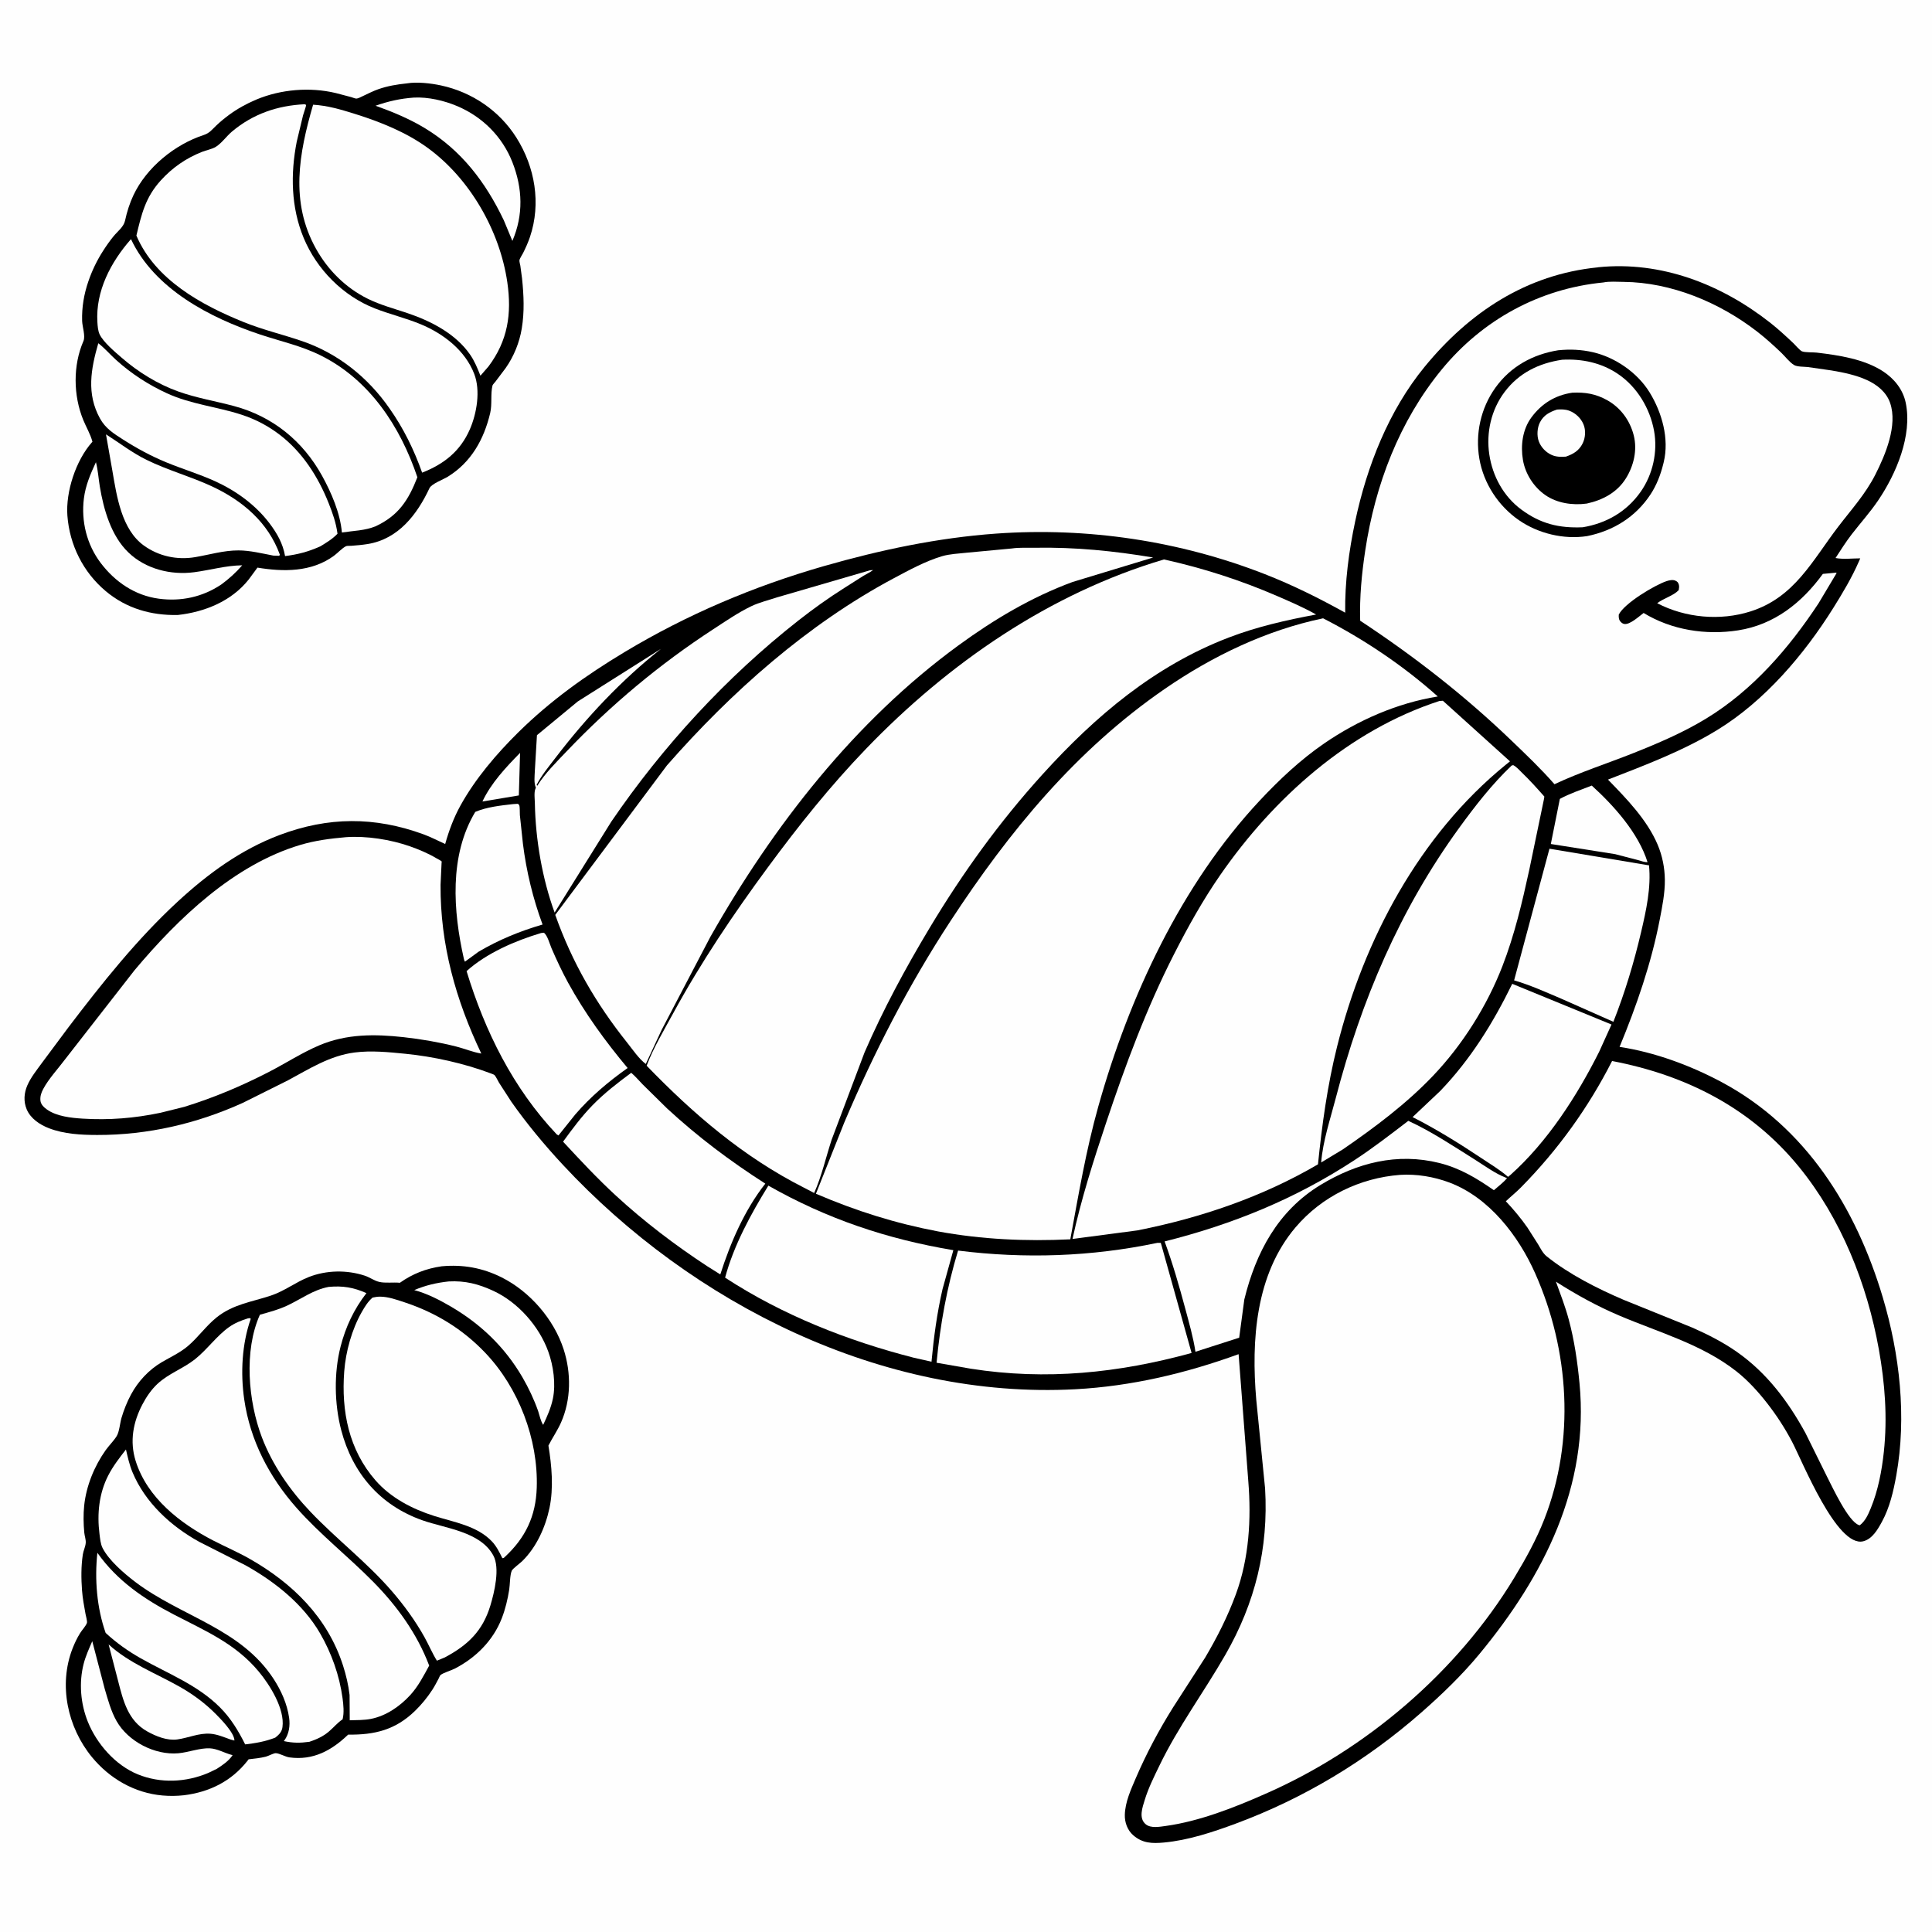 <svg version="1.1" xmlns="http://www.w3.org/2000/svg" style="display: block;" viewBox="0 0 2048 2048" width="1024" height="1024">
<path transform="translate(0,0)" fill="rgb(254,254,254)" d="M -0 -0 L 2048 0 L 2048 2048 L -0 2048 L -0 -0 z"/>
<path transform="translate(0,0)" fill="rgb(0,0,0)" d="M 431.22 88.401 C 442.034 86.57 456.745 88.254 467.581 90.593 C 500.426 97.684 529.438 117.418 547.42 145.924 C 567.149 177.201 573.737 215.668 561.805 251.138 C 559.809 257.069 557.282 262.656 554.491 268.253 C 553.525 270.191 550.977 273.867 550.627 275.878 C 550.409 277.135 551.383 280.438 551.598 281.783 L 553.393 295.135 C 555.245 313.126 556.032 330.292 553.096 348.219 C 550.664 363.066 544.757 377.651 536.132 390 L 525.235 404.483 C 524.637 405.263 522.283 407.739 522.072 408.594 C 519.828 417.705 521.868 428.438 519.583 438.032 C 513.003 465.661 499.518 490.043 474.651 505.35 C 469.907 508.27 457.432 512.825 455.217 517.56 C 442.148 545.494 422.173 571.476 389.695 576.71 C 383.984 577.63 378.216 578.135 372.451 578.568 C 371.293 578.655 367.785 578.505 366.832 578.967 C 362.607 581.014 357.667 586.492 353.673 589.385 C 329.971 606.553 300.357 606.273 272.918 601.697 L 263.549 614.404 C 245.249 637.426 216.74 648.82 188.363 651.93 C 160.177 652.476 134.042 645.02 112.163 626.704 C 88.177 606.623 73.757 577.678 71.438 546.61 C 69.547 521.295 80.421 488.105 97.378 468.941 L 97.992 468.272 C 95.841 460.147 91.402 452.892 88.236 445.14 C 77.662 419.256 77.213 387.336 88.466 361.5 C 90.765 356.221 87.245 346.297 87.064 340.201 C 86.634 325.748 88.983 311.909 93.655 298.274 C 97.565 286.861 102.708 276.178 109.22 266.017 C 112.709 260.571 116.429 255.228 120.541 250.232 C 124.768 245.097 131.136 240.545 132.571 233.828 C 134.532 224.65 137.429 215.472 141.433 206.97 C 155.316 177.486 185.249 153.116 216 143.104 C 222.068 141.128 224.656 137.469 229.149 133.175 C 233.384 129.127 238.027 125.318 242.734 121.831 C 251.497 115.34 261.519 109.83 271.568 105.601 C 297.573 94.659 328.406 92.092 355.801 98.606 L 372.251 102.924 C 373.658 103.312 376.584 104.587 377.922 104.503 C 379.819 104.383 382.854 102.675 384.6 101.868 C 390.054 99.346 395.534 96.467 401.217 94.5 C 411.152 91.061 420.809 89.481 431.22 88.401 z"/>
<path transform="translate(0,0)" fill="rgb(254,254,254)" d="M 101.689 489.948 C 103.879 498.235 104.4 507.248 105.806 515.711 C 109.868 540.173 117.767 567.961 136.086 585.611 C 154.299 603.159 181.015 609.827 205.718 606.592 C 223.15 604.309 238.931 599.517 256.772 599.238 C 250.114 606.933 242.745 613.606 234.538 619.61 C 214.78 632.867 191.975 637.784 168.438 634.651 C 143.029 631.268 121.942 616.855 106.693 596.686 C 91.941 577.174 85.938 552.613 88.918 528.5 C 90.642 514.545 95.846 502.616 101.689 489.948 z"/>
<path transform="translate(0,0)" fill="rgb(254,254,254)" d="M 438.72 103.444 C 453.79 102.657 470.871 106.619 484.697 112.491 C 511.523 123.884 532.548 144.878 543.195 172.031 C 554.04 199.69 554.97 227.889 543.149 255.373 L 534.034 233.458 C 514.721 193.043 489.164 159.383 450.472 135.901 C 434.094 125.961 416.096 118.518 398.102 112.078 C 411.942 107.251 424.091 104.519 438.72 103.444 z"/>
<path transform="translate(0,0)" fill="rgb(254,254,254)" d="M 112.356 460.437 C 126.877 469.654 139.666 479.751 155.288 487.438 C 177.742 498.486 201.888 505.003 224.5 515.49 C 257.05 530.586 284.226 553.724 296.676 588 L 296 589.175 L 289.774 588.956 C 277.703 586.668 265.008 583.472 252.676 583.454 C 237.124 583.431 222.069 588.011 206.868 590.592 C 187.73 593.841 168.22 589.66 152.449 578.26 C 128.792 561.161 123.756 526.016 119.174 499.32 L 112.356 460.437 z"/>
<path transform="translate(0,0)" fill="rgb(254,254,254)" d="M 104.2 363.837 C 111.007 369.086 116.835 375.935 123.231 381.718 C 139.187 396.146 157.445 407.946 176.98 416.911 C 202.466 428.607 229.712 431.013 256.009 439.593 C 270.846 444.434 284.328 451.497 296.704 461.012 C 320.583 479.371 337.133 505.237 348.217 532.962 C 352.549 543.797 356.242 554.19 357.771 565.801 C 352.428 571.374 346.076 575.169 339.547 579.162 C 326.626 584.908 316.206 587.65 302.193 589.477 C 299.882 576.165 293.728 565.355 285.67 554.712 C 270.843 535.127 250.048 520.116 227.781 510.023 C 210.92 502.381 193.101 497.057 176 489.991 C 160.123 483.43 144.971 475.222 130.506 465.979 C 120.564 459.626 111.794 454.166 105.929 443.499 C 91.53 417.306 96.33 391.239 104.2 363.837 z"/>
<path transform="translate(0,0)" fill="rgb(254,254,254)" d="M 138.851 253.495 C 163.694 306.318 222.443 336.866 275.74 354.598 C 297.502 361.839 319.489 366.559 340.156 376.885 C 391.982 402.778 424.351 452.214 442.432 505.89 C 432.983 530.177 422.477 546.442 398.316 557.815 C 386.826 562.568 374.564 562.606 362.431 564.477 C 360.622 543.934 351.252 522.133 341.341 504.235 C 320.887 467.295 288.943 441.417 248.121 430.456 C 228.39 425.158 208.309 421.902 189 414.999 C 167.127 407.18 146.222 394.226 128.713 378.983 C 121.564 372.76 109.872 363.01 105.681 354.583 C 103.863 350.927 103.508 345.717 103.252 341.655 C 101.166 308.551 117.547 277.699 138.851 253.495 z"/>
<path transform="translate(0,0)" fill="rgb(254,254,254)" d="M 331.903 110.989 C 347.422 111.925 361.178 116.052 375.935 120.656 C 402.875 129.06 430.551 140.123 453.488 156.844 C 498.109 189.373 529.84 244.669 537.768 299.188 C 542.653 332.781 538.262 361.264 517.761 388.532 L 509.278 398.269 C 506.195 390.457 503.02 382.637 498.19 375.705 C 482.743 353.535 456.539 340.189 431.666 331.832 C 417.654 327.124 403.145 323.27 389.854 316.704 C 366.491 305.162 347.616 286.355 334.959 263.659 C 307.285 214.034 316.889 162.72 331.903 110.989 z"/>
<path transform="translate(0,0)" fill="rgb(254,254,254)" d="M 322.96 110.5 C 323.48 110.804 324.294 110.853 324.52 111.411 C 324.693 111.838 321.579 121.116 321.252 122.245 L 314.554 150.176 C 307.86 184.222 308.443 219.779 321.874 252.142 C 335.754 285.587 363.685 313.798 397.432 326.965 C 413.409 333.198 430.161 337.172 446.029 343.741 C 470.043 353.684 493.161 371.441 502.747 396.479 C 509.495 414.105 505.442 438.061 498.114 454.981 C 488.065 478.183 470.626 491.999 447.474 501.033 C 438.907 476.818 427.797 454.145 413 433.09 C 390.126 400.079 358.387 374.65 320.219 361.58 C 299.628 354.53 278.735 349.647 258.45 341.464 C 213.406 323.294 164.416 296.426 144.592 249.717 C 150.046 226.924 154.118 209.247 170.466 191.223 C 182.727 177.706 197.126 167.733 214.089 161.004 C 218.751 159.155 224.686 158.176 228.914 155.552 C 234.916 151.829 240.267 144.194 245.89 139.473 C 268.235 120.711 294.047 111.91 322.96 110.5 z"/>
<path transform="translate(0,0)" fill="rgb(0,0,0)" d="M 468.134 1342.33 C 490.751 1340.22 511.617 1343.96 531.896 1354.15 C 561.818 1369.19 587.247 1398.58 597.522 1430.47 C 605.579 1455.48 605.446 1483.85 594.63 1508.11 C 590.85 1516.59 585.563 1524.14 581.359 1532.39 C 584.873 1553.68 586.956 1577.23 582.484 1598.52 C 578.193 1618.96 568.651 1640.15 553.5 1654.94 C 551.364 1657.03 543.404 1662.91 542.502 1664.99 C 540.441 1669.74 540.648 1679.66 539.793 1685.07 C 538.169 1695.34 535.673 1705.79 531.9 1715.5 C 522.705 1739.15 504.367 1757.29 482.061 1768.83 C 478.225 1770.81 469.67 1773.23 466.841 1775.74 C 466.286 1776.24 465.3 1778.74 464.938 1779.43 C 462.833 1783.47 460.707 1787.49 458.229 1791.32 C 452.964 1799.44 446.921 1806.81 439.983 1813.56 C 419.206 1833.79 397.168 1839.13 369.034 1838.77 C 351.538 1855.61 331.888 1866.33 306.903 1862.92 C 302.359 1862.31 296.266 1858.54 292.317 1858.44 C 290.02 1858.38 284.415 1861.49 281.729 1862.16 C 275.771 1863.64 269.629 1864.25 263.539 1864.94 L 262.204 1866.7 C 245.086 1888.29 222.06 1899.66 195.076 1903.03 C 187.417 1903.87 179.94 1903.97 172.263 1903.29 C 142.707 1900.7 116.27 1885.44 97.521 1862.67 C 71.543 1831.13 61.858 1786.07 76.877 1747.53 C 79.115 1741.79 81.748 1736.23 85.03 1731 C 86.894 1728.03 91.1 1723.47 92.141 1720.36 C 92.708 1718.66 90.987 1712.74 90.651 1710.88 C 89.152 1702.58 87.568 1694.21 86.945 1685.79 C 86.009 1673.15 85.908 1660.44 87.791 1647.86 C 88.416 1643.69 90.579 1639.66 90.882 1635.5 C 91.138 1632.01 89.693 1628.27 89.355 1624.78 C 88.455 1615.47 88.272 1605.26 89.239 1595.96 C 91.401 1575.2 99.942 1554.26 111.984 1537.28 C 115.569 1532.22 120.329 1527.68 123.604 1522.48 C 126.566 1517.77 127.136 1508.52 128.813 1502.92 C 131.349 1494.44 134.694 1486.01 138.889 1478.22 C 146.411 1464.23 157.801 1452.02 171.5 1443.96 C 180.779 1438.51 190.555 1434.1 198.868 1427.14 C 209.914 1417.88 218.238 1405.66 229.498 1396.6 C 246.898 1382.59 266.518 1380.21 286.986 1373.44 C 301.542 1368.63 313.298 1359.22 327.304 1353.71 C 346 1346.37 367.622 1345.99 386.723 1352.28 C 391.956 1354.01 396.617 1357.62 402 1358.87 C 408.549 1360.4 416.906 1359.09 423.881 1359.8 C 437.499 1350.19 451.646 1344.72 468.134 1342.33 z"/>
<path transform="translate(0,0)" fill="rgb(254,254,254)" d="M 115.161 1743.22 C 137.419 1763.4 164.918 1773.55 190.591 1788.1 C 204.449 1795.95 217.23 1805.38 228.48 1816.66 C 234.026 1822.22 248.5 1836.92 248.5 1845.03 L 244.5 1844 C 237.664 1841.57 230.279 1838.35 223 1837.83 C 210.74 1836.94 199.791 1842.24 187.93 1843.88 C 177.14 1845.37 165.371 1840.56 156.056 1835.36 C 135.587 1823.93 130.558 1802.71 125.142 1781.66 L 115.161 1743.22 z"/>
<path transform="translate(0,0)" fill="rgb(254,254,254)" d="M 97.806 1739.76 L 110.937 1790 C 114.348 1801.58 117.603 1813.87 123.592 1824.45 C 135.86 1846.11 164.208 1860.74 189.059 1858.53 C 199.855 1857.57 211.831 1852.79 222.5 1853.3 C 230.273 1853.67 237.971 1858.25 245.495 1860.24 L 246.559 1860.52 C 242.601 1866.64 235.846 1871.17 229.821 1875.04 L 220.879 1879.34 C 197.189 1889.43 170.026 1890.68 146 1880.85 C 122.292 1871.16 102.536 1848.56 93.087 1825.09 C 85.381 1805.95 83.524 1783.61 88.704 1763.62 C 90.844 1755.36 94.421 1747.56 97.806 1739.76 z"/>
<path transform="translate(0,0)" fill="rgb(254,254,254)" d="M 475.604 1358.38 C 493.017 1357.42 507.261 1361.07 523.033 1368.39 C 549.091 1380.48 571.542 1405.86 581.234 1432.85 C 586.605 1447.8 589.333 1466.95 586.089 1482.62 C 584.079 1492.34 580.014 1501.5 575.79 1510.42 C 573.144 1506.55 571.931 1500.27 570.443 1495.75 C 566.072 1483.37 560.306 1471.13 553.688 1459.79 C 535.045 1427.86 509.455 1403.38 477.582 1384.8 C 465.474 1377.75 452.707 1371.18 439.119 1367.56 C 451.119 1362.47 462.668 1359.79 475.604 1358.38 z"/>
<path transform="translate(0,0)" fill="rgb(254,254,254)" d="M 103.22 1646.03 C 124.12 1675.64 152.624 1695.03 184.363 1711.52 C 217.879 1728.94 249.427 1742.1 274.307 1771.97 C 286.036 1786.05 302 1811.45 299.435 1830.78 C 298.744 1835.98 295.7 1838.86 291.774 1841.98 C 280.902 1846.16 271.424 1847.77 259.878 1849.13 C 252.717 1834.72 244.589 1821.3 233.13 1809.84 C 209.246 1785.95 178.13 1774.23 149.341 1757.96 C 135.649 1750.22 123.564 1741.63 111.994 1730.97 C 102.565 1704.18 100.235 1674.04 103.22 1646.03 z"/>
<path transform="translate(0,0)" fill="rgb(254,254,254)" d="M 133.513 1536.52 C 135.407 1544.65 137.207 1552.83 140.423 1560.57 C 153.791 1592.73 181.298 1618.05 211.413 1634.51 L 260.5 1659.41 C 291.391 1676.72 321.258 1700.34 339.277 1731.38 C 351.418 1752.29 359.882 1776.13 363.111 1800.1 C 364.048 1807.06 364.944 1815.68 363.16 1822.55 C 357.7 1826.18 353.57 1831.32 348.587 1835.54 C 342.313 1840.86 335.713 1843.73 328.035 1846.36 C 318.089 1847.73 310.671 1847.74 300.847 1845.64 L 301.487 1844.84 C 306.446 1837.92 307.673 1829.18 306.478 1820.9 C 304.357 1806.18 298.113 1792.14 290.04 1779.74 C 254.957 1725.88 191.842 1713.72 143.313 1676.87 C 131.525 1667.91 115.48 1654.18 108.719 1640.94 C 106.578 1636.75 106.065 1630.77 105.475 1626.12 C 102.783 1604.95 104.891 1583.19 114.771 1563.98 C 119.899 1554.02 126.665 1545.33 133.513 1536.52 z"/>
<path transform="translate(0,0)" fill="rgb(254,254,254)" d="M 348.342 1364.17 C 363.437 1362.81 374.579 1364.65 388.435 1370.76 C 375.171 1387.89 366.428 1406.43 361.043 1427.39 C 353.902 1455.17 354.432 1488.29 361.704 1516 C 373.673 1561.6 402.745 1595.7 447.807 1611.6 C 472.253 1620.23 509.069 1623.46 522.928 1648.85 C 530.236 1662.23 524.054 1687.95 519.794 1702 C 511.626 1728.94 495.942 1743.91 471.481 1756.96 L 463.126 1760.4 C 458.193 1752.45 454.507 1743.58 449.929 1735.38 C 440.181 1717.93 428.303 1701.61 415.233 1686.51 C 388.902 1656.1 356.858 1631.7 329.189 1602.66 C 307.549 1579.94 288.779 1553.01 277.597 1523.58 C 263.11 1485.45 258.36 1431.76 275.511 1393.65 C 285.401 1390.9 295.397 1388.24 304.715 1383.85 C 319.576 1376.84 331.909 1367.31 348.342 1364.17 z"/>
<path transform="translate(0,0)" fill="rgb(254,254,254)" d="M 394.935 1375.5 C 397.565 1374.93 400.189 1374.5 402.891 1374.51 C 411.536 1374.55 420.287 1377.69 428.406 1380.36 C 461.622 1391.3 490.239 1408.69 514.4 1434.04 C 549.799 1471.19 570.635 1525.63 568.975 1577 C 567.999 1607.22 557.128 1629.93 535.259 1650.33 C 533.586 1651.83 534.529 1651.41 532.5 1651.72 C 529.486 1645.54 526.273 1639.06 521.5 1634.02 C 505.744 1617.38 481.214 1613.59 460.38 1607.01 C 437.274 1599.72 414.316 1587.86 398.151 1569.37 C 369.744 1536.87 361.701 1495.88 364.894 1453.74 C 366.491 1432.68 373.002 1409.17 383.516 1390.76 C 386.727 1385.13 389.97 1379.77 394.935 1375.5 z"/>
<path transform="translate(0,0)" fill="rgb(254,254,254)" d="M 262.876 1397.5 L 264.893 1397.25 L 265.81 1398 C 256.435 1424.62 254.862 1455.51 258.874 1483.34 C 265.159 1526.95 285.282 1565.51 314.311 1598.36 C 339.2 1626.51 369.355 1650.13 395.742 1676.91 C 421.019 1702.57 442.15 1731.82 454.957 1765.61 C 448.968 1776.56 443.226 1787.85 434.679 1797.07 C 423.708 1808.9 409.32 1818.9 393.237 1822.09 C 386.029 1823.52 378.092 1823.34 370.747 1823.58 L 370.571 1796.75 C 369.339 1786.2 366.856 1775.62 363.609 1765.51 C 347.222 1714.51 310.095 1678.21 264.433 1652.29 C 252.056 1645.26 238.847 1639.63 226.197 1633.1 C 191.144 1615.01 156.043 1587.86 143.773 1548.57 C 137.31 1527.87 141.096 1507.49 151.015 1488.64 C 155.131 1480.81 160.378 1473.07 166.866 1467.01 C 178.726 1455.94 194.217 1450.79 206.806 1440.76 C 219.607 1430.55 229.593 1416.15 242.826 1406.75 C 249.042 1402.34 255.655 1399.77 262.876 1397.5 z"/>
<path transform="translate(0,0)" fill="rgb(0,0,0)" d="M 1693.74 283.411 L 1694.32 283.281 C 1761.02 276.509 1824.81 301.439 1876.56 342.164 C 1885.18 348.948 1893.14 356.351 1901.12 363.866 C 1903.26 365.889 1907.69 371.285 1910.15 372.409 C 1913.09 373.751 1922.22 373.359 1925.81 373.782 C 1949.06 376.522 1976.3 380.636 1996.23 393.745 C 2008.09 401.549 2017.25 412.915 2020.16 427 C 2027.32 461.702 2010 502.289 1990.92 530.469 C 1982.35 543.122 1972.16 554.382 1962.84 566.452 C 1956.69 574.424 1951.27 583.082 1945.75 591.508 C 1953.63 593.108 1963.8 591.884 1971.93 591.87 L 1970.61 594.957 C 1962.96 612.444 1953.31 628.602 1943.2 644.739 C 1912.25 694.128 1870.52 743.13 1820.33 773.838 C 1784.18 795.956 1743.84 811.104 1704.51 826.405 C 1724.26 846.669 1746.09 869.134 1757.23 895.532 C 1762.15 907.206 1764.67 919.882 1764.81 932.555 C 1764.97 946.663 1762.06 961.008 1759.39 974.814 C 1750.4 1021.29 1734.86 1066.1 1716.81 1109.75 C 1753.99 1115.36 1791.92 1129.39 1825.02 1147.09 C 1914.33 1194.84 1967.52 1280.42 1995.81 1375.22 C 2013.78 1435.43 2021.31 1501.81 2010.15 1564 C 2007.14 1580.78 2003.12 1598.19 1994.85 1613.27 C 1990.45 1621.31 1984.72 1631.4 1975.15 1633.81 C 1947.13 1640.86 1910.53 1548.88 1899.53 1528.06 C 1891.98 1513.77 1883.23 1500.26 1873.28 1487.52 C 1863.76 1475.31 1852.98 1463.4 1840.8 1453.79 C 1804.24 1424.96 1758.35 1412.41 1716.26 1394.46 C 1692.61 1384.38 1671.03 1372.45 1649.36 1358.66 C 1654.18 1371.96 1659.24 1384.98 1662.92 1398.66 C 1668.89 1420.8 1672.13 1443.35 1674.33 1466.13 C 1684.92 1575.64 1636.4 1670.76 1568.57 1752.94 C 1549.93 1775.53 1528.47 1796.18 1506.47 1815.48 C 1448.45 1866.36 1382.27 1906.3 1309.85 1933.15 C 1285.75 1942.09 1259.52 1950.8 1233.86 1953.15 C 1221.42 1954.29 1211.1 1954.06 1201.21 1945.39 C 1195.13 1940.06 1192.17 1931.86 1192.36 1923.85 C 1192.69 1910.26 1198.76 1897.11 1204.03 1884.83 C 1215.17 1858.86 1228.5 1833.89 1243.49 1809.94 L 1277.5 1757.14 C 1290.24 1735.63 1301.47 1713.43 1310.09 1689.94 C 1324.09 1651.79 1326.49 1610.43 1323.26 1570.25 L 1312.97 1435.48 C 1257.05 1455.79 1199.46 1469.47 1139.87 1472.66 C 935.421 1483.59 733.878 1382.25 596.682 1234.76 C 577.323 1213.95 558.264 1191.05 541.959 1167.78 L 528.926 1147.61 C 527.647 1145.5 525.733 1141.11 524.049 1139.51 C 523.53 1139.02 520.72 1138.03 520 1137.76 C 491.963 1127.2 459.333 1119.96 429.566 1117.03 C 411.951 1115.29 393.578 1113.41 375.908 1115.68 C 349.641 1119.05 328.064 1132.95 305.244 1145.21 L 257.474 1169.03 C 208.785 1191.15 156.52 1203.24 103 1203.12 C 86.029 1203.09 68.003 1202.18 52 1196.02 C 42.331 1192.29 32.446 1185.81 28.292 1175.92 C 24.81 1167.64 25.448 1158.65 29.001 1150.5 C 32.684 1142.05 38.638 1134.76 43.995 1127.34 L 72.309 1089.3 C 107.918 1042.5 145.1 995.643 188.428 955.689 C 220.386 926.219 255.221 900.674 296.222 885.201 C 347.904 865.696 397.135 865.466 449.039 884.459 C 456.917 887.342 464.285 891.249 471.914 894.699 C 475.827 880.647 481.002 866.789 488.057 854 C 503.738 825.573 526.381 799.02 549.448 776.283 C 583.567 742.652 621.043 715.895 661.998 691.268 C 728.264 651.423 799.138 621.381 873.417 600.081 C 932.906 583.021 994.096 570.047 1055.94 565.639 C 1152.77 558.74 1250.45 573.29 1340.87 608.647 C 1370.33 620.167 1398.33 634.152 1425.96 649.467 C 1425.51 617.049 1429.82 584.372 1436.54 552.707 C 1448.93 494.363 1472.03 435.293 1510.23 388.74 C 1557.57 331.052 1617.96 290.955 1693.74 283.411 z"/>
<path transform="translate(0,0)" fill="rgb(254,254,254)" d="M 551.304 798.068 L 549.994 843.193 L 511.403 849.627 C 520.563 830.061 536.31 813.356 551.304 798.068 z"/>
<path transform="translate(0,0)" fill="rgb(254,254,254)" d="M 1687.33 832.741 C 1710.86 854.085 1736.82 883.065 1746.44 913.878 C 1743.52 914.214 1739.22 912.476 1736.35 911.745 L 1712.19 905.442 L 1643.94 894.676 L 1653.51 846.856 C 1664.17 841.088 1676.05 837.158 1687.33 832.741 z"/>
<path transform="translate(0,0)" fill="rgb(254,254,254)" d="M 543.723 852.397 L 549 852.056 C 549.46 852.537 550.095 852.898 550.381 853.5 C 551.216 855.257 550.894 861.821 551.082 864 L 554.342 894.563 C 557.968 923.544 564.979 952.658 575.146 980.026 C 551.124 987.055 528.764 996.19 507.178 1008.93 L 492.874 1019.4 C 492.057 1017.64 492.097 1018.02 491.756 1016.51 C 480.331 965.86 475.989 906.89 503.81 860.643 C 515.983 855.438 530.627 853.891 543.723 852.397 z"/>
<path transform="translate(0,0)" fill="rgb(254,254,254)" d="M 1492.86 1188.14 C 1517.06 1199.19 1540.62 1214.95 1563.21 1229.1 C 1573.69 1235.67 1585.1 1244.18 1596.6 1248.51 L 1597.54 1248.84 C 1593.76 1253.52 1588.11 1257.65 1583.58 1261.67 C 1565.33 1248.98 1547.67 1238.3 1525.88 1232.85 C 1481.09 1221.65 1438.38 1232.66 1399.79 1256.09 C 1354.68 1283.47 1331.28 1327.61 1319.04 1377.44 L 1313.59 1418.02 L 1267.23 1432.92 C 1264.86 1417.41 1260.47 1402.25 1256.41 1387.11 C 1249.96 1363.07 1243.12 1339.35 1234.55 1315.97 C 1306.98 1297.77 1372.76 1270.99 1435.5 1229.99 C 1455.34 1217.03 1474.05 1202.54 1492.86 1188.14 z"/>
<path transform="translate(0,0)" fill="rgb(254,254,254)" d="M 1642.49 899.674 L 1746.64 917.093 L 1748 917.208 C 1750.39 940.828 1745.02 965.089 1739.65 987.994 C 1732.07 1020.36 1722.48 1052.21 1710.25 1083.14 L 1655.13 1058.7 C 1638.63 1051.7 1622.26 1044.25 1605.02 1039.23 L 1642.49 899.674 z"/>
<path transform="translate(0,0)" fill="rgb(254,254,254)" d="M 573.573 989.039 L 576.5 988.717 C 580.284 991.292 582.753 1000.84 584.638 1005.19 C 590.035 1017.66 595.77 1029.97 602.314 1041.89 C 619.956 1074 641.789 1104.09 665.309 1132.15 C 644.98 1146.51 625.944 1162.58 609.688 1181.5 L 591.976 1203.65 L 590.158 1202.5 C 543.909 1153.6 514.007 1093.22 494.592 1029.42 C 516.035 1010.14 546.294 997.221 573.573 989.039 z"/>
<path transform="translate(0,0)" fill="rgb(254,254,254)" d="M 669.12 1137.22 C 673.357 1140.75 677.259 1145.45 681.143 1149.41 L 707.142 1175.01 C 739.734 1205.12 773.927 1230.8 811.256 1254.69 C 789.222 1282.7 774.325 1317.26 763.556 1350.96 L 749.261 1341.97 C 715.492 1319.79 682.893 1295.02 653.14 1267.65 C 633.349 1249.45 615.126 1229.92 596.877 1210.21 C 606.788 1196.65 616.441 1183.55 628.199 1171.5 C 640.768 1158.62 654.712 1147.92 669.12 1137.22 z"/>
<path transform="translate(0,0)" fill="rgb(254,254,254)" d="M 1603.04 1042.89 L 1708.26 1086.03 L 1695.14 1114.98 C 1671.59 1161.9 1640.5 1210.26 1601.1 1245.5 L 1598.59 1247.5 C 1590 1240.08 1579.58 1233.81 1570.11 1227.51 C 1546.64 1211.87 1522.56 1196.93 1497.41 1184.16 L 1526.73 1156.45 C 1558.97 1122.85 1582.68 1084.5 1603.04 1042.89 z"/>
<path transform="translate(0,0)" fill="rgb(254,254,254)" d="M 814.502 1256.82 C 876.742 1292.14 940.109 1313.41 1010.59 1325.25 L 999.127 1366.52 C 993.268 1391.98 989.834 1417.48 987.437 1443.48 L 968.554 1439.22 C 898.452 1421.24 829.461 1394.07 768.638 1354.36 C 777.811 1320.19 795.973 1286.83 814.502 1256.82 z"/>
<path transform="translate(0,0)" fill="rgb(254,254,254)" d="M 922.328 604.5 L 925.5 604.302 C 922.413 606.68 918.667 608.328 915.328 610.351 L 894.889 623.335 C 878.003 634.008 861.933 645.508 846.225 657.847 C 769.978 717.739 702.662 790.901 648.011 870.973 L 587.922 967.346 C 574.806 931.578 567.682 889.76 566.983 851.716 C 566.905 847.469 565.962 840.157 567.495 836.291 L 568.055 835 C 565.747 829.754 566.758 822.921 566.94 817.275 L 569.187 779.328 L 612.494 743.552 L 700.697 687.79 C 658.832 720.84 621.354 760.767 589.013 803.093 C 582.083 812.163 574.013 821.824 568.848 832 L 569.5 832.983 C 577.579 819.919 589.946 807.698 600.526 796.594 C 647.426 747.374 699.223 704.028 756.211 666.931 C 769.123 658.527 782.594 649.232 796.468 642.582 C 804.846 638.565 814.899 636.183 823.773 633.196 L 922.328 604.5 z"/>
<path transform="translate(0,0)" fill="rgb(254,254,254)" d="M 1226.81 1317.5 L 1230.5 1317.48 L 1263.14 1434.21 C 1185.54 1455.48 1108.98 1463.41 1029.18 1450.9 L 992.802 1444.56 C 996.582 1404.39 1003.84 1364.3 1015.6 1325.67 C 1086.49 1334.55 1156.86 1332.16 1226.81 1317.5 z"/>
<path transform="translate(0,0)" fill="rgb(254,254,254)" d="M 1602.4 811.5 L 1604.05 811.076 C 1607.4 812.697 1610.44 816.27 1613.1 818.834 C 1621.48 826.89 1629.37 835.641 1637.05 844.356 L 1636.79 846.492 L 1621.12 921.943 C 1613.57 956.619 1605.43 991.191 1592.56 1024.34 C 1576.18 1066.53 1550.3 1107.61 1519.07 1140.39 C 1490.74 1170.13 1457.24 1195.15 1423.53 1218.35 L 1400.5 1232.26 C 1402.3 1209.47 1410.21 1186.17 1415.94 1164.11 C 1442.87 1060.61 1483.77 964.31 1546.82 877.55 C 1563.76 854.241 1581.49 831.402 1602.4 811.5 z"/>
<path transform="translate(0,0)" fill="rgb(254,254,254)" d="M 366.962 887.423 C 388.601 885.914 414.065 889.939 434.5 897.114 C 444.155 900.504 453.948 904.636 462.753 909.868 C 463.898 910.548 467.494 912.305 468.206 913.214 C 468.412 913.478 468.142 913.88 468.111 914.213 L 467.006 937.935 C 466.616 1001.19 483.096 1060.01 510.218 1116.82 C 501.448 1115.44 492.274 1111.55 483.54 1109.35 C 465.47 1104.79 446.407 1101.5 427.875 1099.45 C 397.311 1096.07 367.277 1095.86 338.443 1108.1 C 319.993 1115.93 302.669 1127.24 284.818 1136.41 C 255.675 1151.4 226.769 1163.58 195.426 1173.3 L 170.093 1179.59 C 142.686 1185.36 115.6 1187.55 87.652 1185.8 C 75.501 1185.03 60.189 1183.44 49.916 1176.23 C 46.685 1173.96 43.284 1170.84 42.861 1166.71 C 42.405 1162.25 43.696 1158.38 45.757 1154.49 C 51.608 1143.44 61.911 1132.48 69.449 1122.35 L 142.632 1028.46 C 188.816 973.448 248.051 916.571 318.386 895.632 C 334.38 890.87 350.4 888.868 366.962 887.423 z"/>
<path transform="translate(0,0)" fill="rgb(254,254,254)" d="M 1072.52 581.411 C 1080.46 580.231 1089.56 580.767 1097.66 580.634 C 1139.99 579.944 1180.67 583.978 1222.39 590.985 L 1137 616.912 C 1093.27 633.022 1053.5 656.761 1016 684.139 C 905.981 764.454 819.863 875.262 753.062 993 L 701.355 1091.75 L 684.556 1127.86 C 677.227 1122.39 670.782 1112.72 665.016 1105.5 C 631.633 1063.68 606.525 1020.3 588.597 969.821 L 706.971 811.376 C 775.056 733.687 855.891 661.799 947.436 612.979 C 963.608 604.355 980.865 594.912 998.479 589.646 C 1006.7 587.187 1016.19 586.856 1024.74 585.899 L 1072.52 581.411 z"/>
<path transform="translate(0,0)" fill="rgb(254,254,254)" d="M 1708.87 1124.72 C 1787.34 1139.7 1856.04 1174.54 1906.92 1236.85 C 1951.67 1291.66 1979.25 1361.17 1991.67 1430.43 C 1998.13 1466.43 2000.85 1502.55 1996.96 1539 C 1994.81 1559.17 1990.8 1580.19 1983.01 1599 C 1980.21 1605.78 1977.38 1612.16 1971.5 1616.84 L 1970.5 1616.63 C 1959.18 1612.72 1942.54 1576.6 1936.79 1565.44 L 1913.97 1519.3 C 1895.52 1485.49 1872.88 1455.29 1841.08 1433 C 1826.55 1422.81 1810.04 1414.43 1793.81 1407.28 L 1721.02 1377.83 C 1693.1 1365.87 1663.29 1350.81 1639.55 1331.77 C 1635.5 1328.52 1633.1 1323.47 1630.47 1319.08 L 1619.16 1301.31 C 1612.16 1291.3 1604.61 1282.27 1596.24 1273.38 C 1601.5 1268.39 1607.15 1263.89 1612.25 1258.72 C 1651.28 1219.16 1683.68 1174.27 1708.87 1124.72 z"/>
<path transform="translate(0,0)" fill="rgb(254,254,254)" d="M 1525.84 743.076 L 1529.5 742.817 L 1600.65 807.056 L 1596.08 810.741 C 1504.5 885.276 1445.6 996.303 1417.32 1109.63 C 1407.07 1150.69 1401.41 1192.22 1397.11 1234.24 C 1338.14 1268.8 1272.58 1291.06 1205.75 1304.26 L 1136.91 1313.33 C 1145.99 1271.53 1158.96 1230.79 1172.5 1190.26 C 1192.83 1129.38 1215.32 1068.77 1244.51 1011.51 C 1259.14 982.791 1275.02 954.237 1293.4 927.712 C 1350.09 845.863 1429.91 774.231 1525.84 743.076 z"/>
<path transform="translate(0,0)" fill="rgb(254,254,254)" d="M 1233.84 593.039 C 1275.1 602.164 1315.23 615.087 1354 631.892 C 1367.87 637.903 1381.96 643.989 1395.14 651.416 C 1363.72 657.266 1332.54 664.326 1302.63 675.77 C 1223.85 705.912 1161.2 759.007 1105.22 820.757 C 1059.26 871.456 1020.31 925.501 985.125 984.165 C 959.806 1026.38 936.003 1070.48 916.427 1115.67 L 881.562 1208.19 C 875.481 1226.78 871.024 1246.79 863.048 1264.63 L 852.131 1258.93 C 788.026 1226.44 735.126 1181.04 685.476 1129.69 C 692.422 1111.11 703.908 1091.96 713.395 1074.5 C 742.804 1020.39 777.533 968.858 814.025 919.327 C 846.403 875.379 880.208 833.035 918.121 793.672 C 1005.49 702.965 1112.29 629.147 1233.84 593.039 z"/>
<path transform="translate(0,0)" fill="rgb(254,254,254)" d="M 1402.53 655.433 C 1445.74 677.547 1487.92 705.862 1524.12 738.297 C 1481.05 745.242 1439.52 763.483 1403.69 788.066 C 1378.73 805.188 1356.08 826.482 1335.45 848.542 C 1252.13 937.623 1196.92 1056.55 1164.22 1173.01 C 1151.17 1219.47 1143.3 1266.4 1134.57 1313.74 C 1087.51 1315.99 1040.73 1313.89 994.338 1305.35 C 949.172 1296.81 907.113 1283.55 864.917 1265.41 L 894.9 1190.09 C 926.242 1115.99 963.407 1043.79 1007.49 976.438 C 1069.59 881.558 1140.5 795.156 1234.6 730.329 C 1285.19 695.482 1342.13 668.059 1402.53 655.433 z"/>
<path transform="translate(0,0)" fill="rgb(254,254,254)" d="M 1484.09 1245.41 C 1501.72 1244.32 1519.96 1247.34 1536.47 1253.55 C 1578.6 1269.41 1609.67 1309.98 1627.41 1349.93 C 1663.68 1431.6 1669.76 1526.72 1637 1610.55 C 1628.51 1632.29 1617.27 1652.47 1605.22 1672.4 C 1544.83 1772.3 1447.6 1855.17 1340.68 1901.82 C 1308.14 1916.23 1271.19 1930.69 1235.79 1935.58 C 1229.24 1936.48 1219.96 1938.26 1214.57 1933.83 C 1206.75 1927.39 1211.06 1915.89 1213.53 1907.82 C 1217.34 1895.42 1223.29 1883.48 1228.93 1871.82 C 1249 1830.29 1276.13 1793.87 1298.99 1754.04 C 1330.6 1698.98 1344.76 1641.32 1341.05 1577.89 L 1331.68 1483.68 C 1326.3 1420.98 1330.86 1350.97 1373.39 1300.96 C 1401.25 1268.18 1441.47 1248.69 1484.09 1245.41 z"/>
<path transform="translate(0,0)" fill="rgb(254,254,254)" d="M 1699.68 299.41 C 1705.9 298.089 1714.52 298.755 1720.95 298.811 C 1771.68 299.256 1822.8 320.627 1862.56 351.44 C 1871.52 358.379 1879.9 365.957 1888.08 373.775 C 1892.2 377.714 1897.08 384.146 1901.83 386.963 C 1905.15 388.932 1912.57 388.666 1916.5 389.108 L 1941.56 392.706 C 1954.1 394.815 1967.39 397.55 1979 402.866 C 1989.81 407.817 1999.65 415.583 2003.63 427.221 C 2011.75 450.951 1998.59 482.168 1987.9 503.172 C 1977.29 524.031 1962.53 540.076 1948.56 558.378 C 1921.01 594.448 1902.32 633.213 1855.68 648.104 C 1823.52 658.374 1786.53 655.003 1756.69 639.434 C 1763.6 634.149 1773.74 631.61 1779.5 625.592 C 1779.79 623.716 1780.2 621.742 1779.67 619.879 C 1778.98 617.478 1778.22 616.573 1775.93 615.5 C 1773.23 614.235 1769.16 615.166 1766.5 616.066 C 1753.86 620.348 1721.86 639.511 1715.97 651.5 C 1715.84 654.303 1715.83 656.732 1717.85 659 C 1719.01 660.304 1720.24 661.198 1721.97 661.442 C 1727.92 662.274 1737.47 653.342 1742.3 649.776 C 1771.98 667.889 1808.25 673.534 1842.44 668.206 C 1880.81 662.224 1909.98 639.006 1932.31 608.352 L 1946.54 607.028 L 1946.8 607.602 L 1927.75 639.52 C 1896.38 687.111 1858 731.549 1808.91 761.51 C 1784.49 776.419 1757.97 787.788 1731.43 798.322 C 1703.66 809.347 1674.85 818.584 1647.8 831.307 C 1633.64 815.08 1617.84 800.049 1602.31 785.127 C 1552.63 737.394 1499.3 695.855 1441.84 657.961 C 1441.12 632.868 1443.47 608.226 1447.23 583.438 C 1457.79 513.728 1483.25 446.558 1528.31 391.665 C 1571.54 338.99 1631.94 305.965 1699.68 299.41 z"/>
<path transform="translate(0,0)" fill="rgb(0,0,0)" d="M 1651.71 371.295 C 1664.41 370.05 1676.17 370.518 1688.58 373.374 C 1712.32 378.839 1735.74 395.038 1748.58 415.847 C 1761.74 437.173 1769.67 465.125 1763.58 490.023 L 1763.09 492 C 1760.34 503.224 1755.93 514.568 1749.52 524.243 C 1733.7 548.139 1710.17 562.635 1682.44 568.285 C 1657.72 572.133 1630.58 565.571 1610.1 551.405 C 1588.29 536.318 1572.71 512.509 1568.19 486.293 C 1563.67 460.046 1569.61 432.771 1585.13 411.062 C 1601.23 388.534 1624.72 375.662 1651.71 371.295 z"/>
<path transform="translate(0,0)" fill="rgb(254,254,254)" d="M 1655.87 381.352 C 1676.95 380.187 1697.49 384.467 1715.2 396.476 C 1735.41 410.191 1749.03 432.862 1753.38 456.754 C 1757.38 478.777 1752.13 502.789 1739.27 521.16 C 1724.46 542.33 1702.93 554.743 1677.77 558.926 C 1652.67 560.012 1633.03 555.22 1612.7 540.182 C 1593.79 526.195 1582.14 504.756 1578.71 481.672 C 1575.27 458.536 1580.77 434.294 1594.93 415.5 C 1610.2 395.237 1631.26 385.023 1655.87 381.352 z"/>
<path transform="translate(0,0)" fill="rgb(0,0,0)" d="M 1666.6 416.284 C 1680.41 415.621 1691.67 417.466 1703.87 424.326 C 1718.01 432.277 1727.85 445.776 1731.83 461.5 C 1735.77 477.06 1731.87 493.715 1723.5 507.13 C 1714.15 522.103 1698.78 530.194 1681.98 533.81 C 1667.16 535.828 1650.57 533.5 1638.06 524.777 C 1625.85 516.271 1616.91 502.366 1614.4 487.719 C 1611.78 472.375 1613.86 455.327 1623.33 442.5 C 1634.19 427.801 1648.5 418.973 1666.6 416.284 z"/>
<path transform="translate(0,0)" fill="rgb(254,254,254)" d="M 1650.46 434.155 C 1654.96 433.84 1659.2 433.808 1663.5 435.397 C 1670.18 437.869 1675.83 443.266 1678.57 449.844 C 1681.16 456.065 1680.65 464.055 1677.67 470.029 C 1673.81 477.786 1667.82 481.29 1659.94 484.052 C 1654.73 484.379 1650 484.478 1645.08 482.371 C 1638.87 479.707 1633.5 474.156 1631.17 467.806 C 1628.94 461.749 1629.48 453.364 1632.45 447.622 C 1636.38 440 1642.67 436.768 1650.46 434.155 z"/>
</svg>